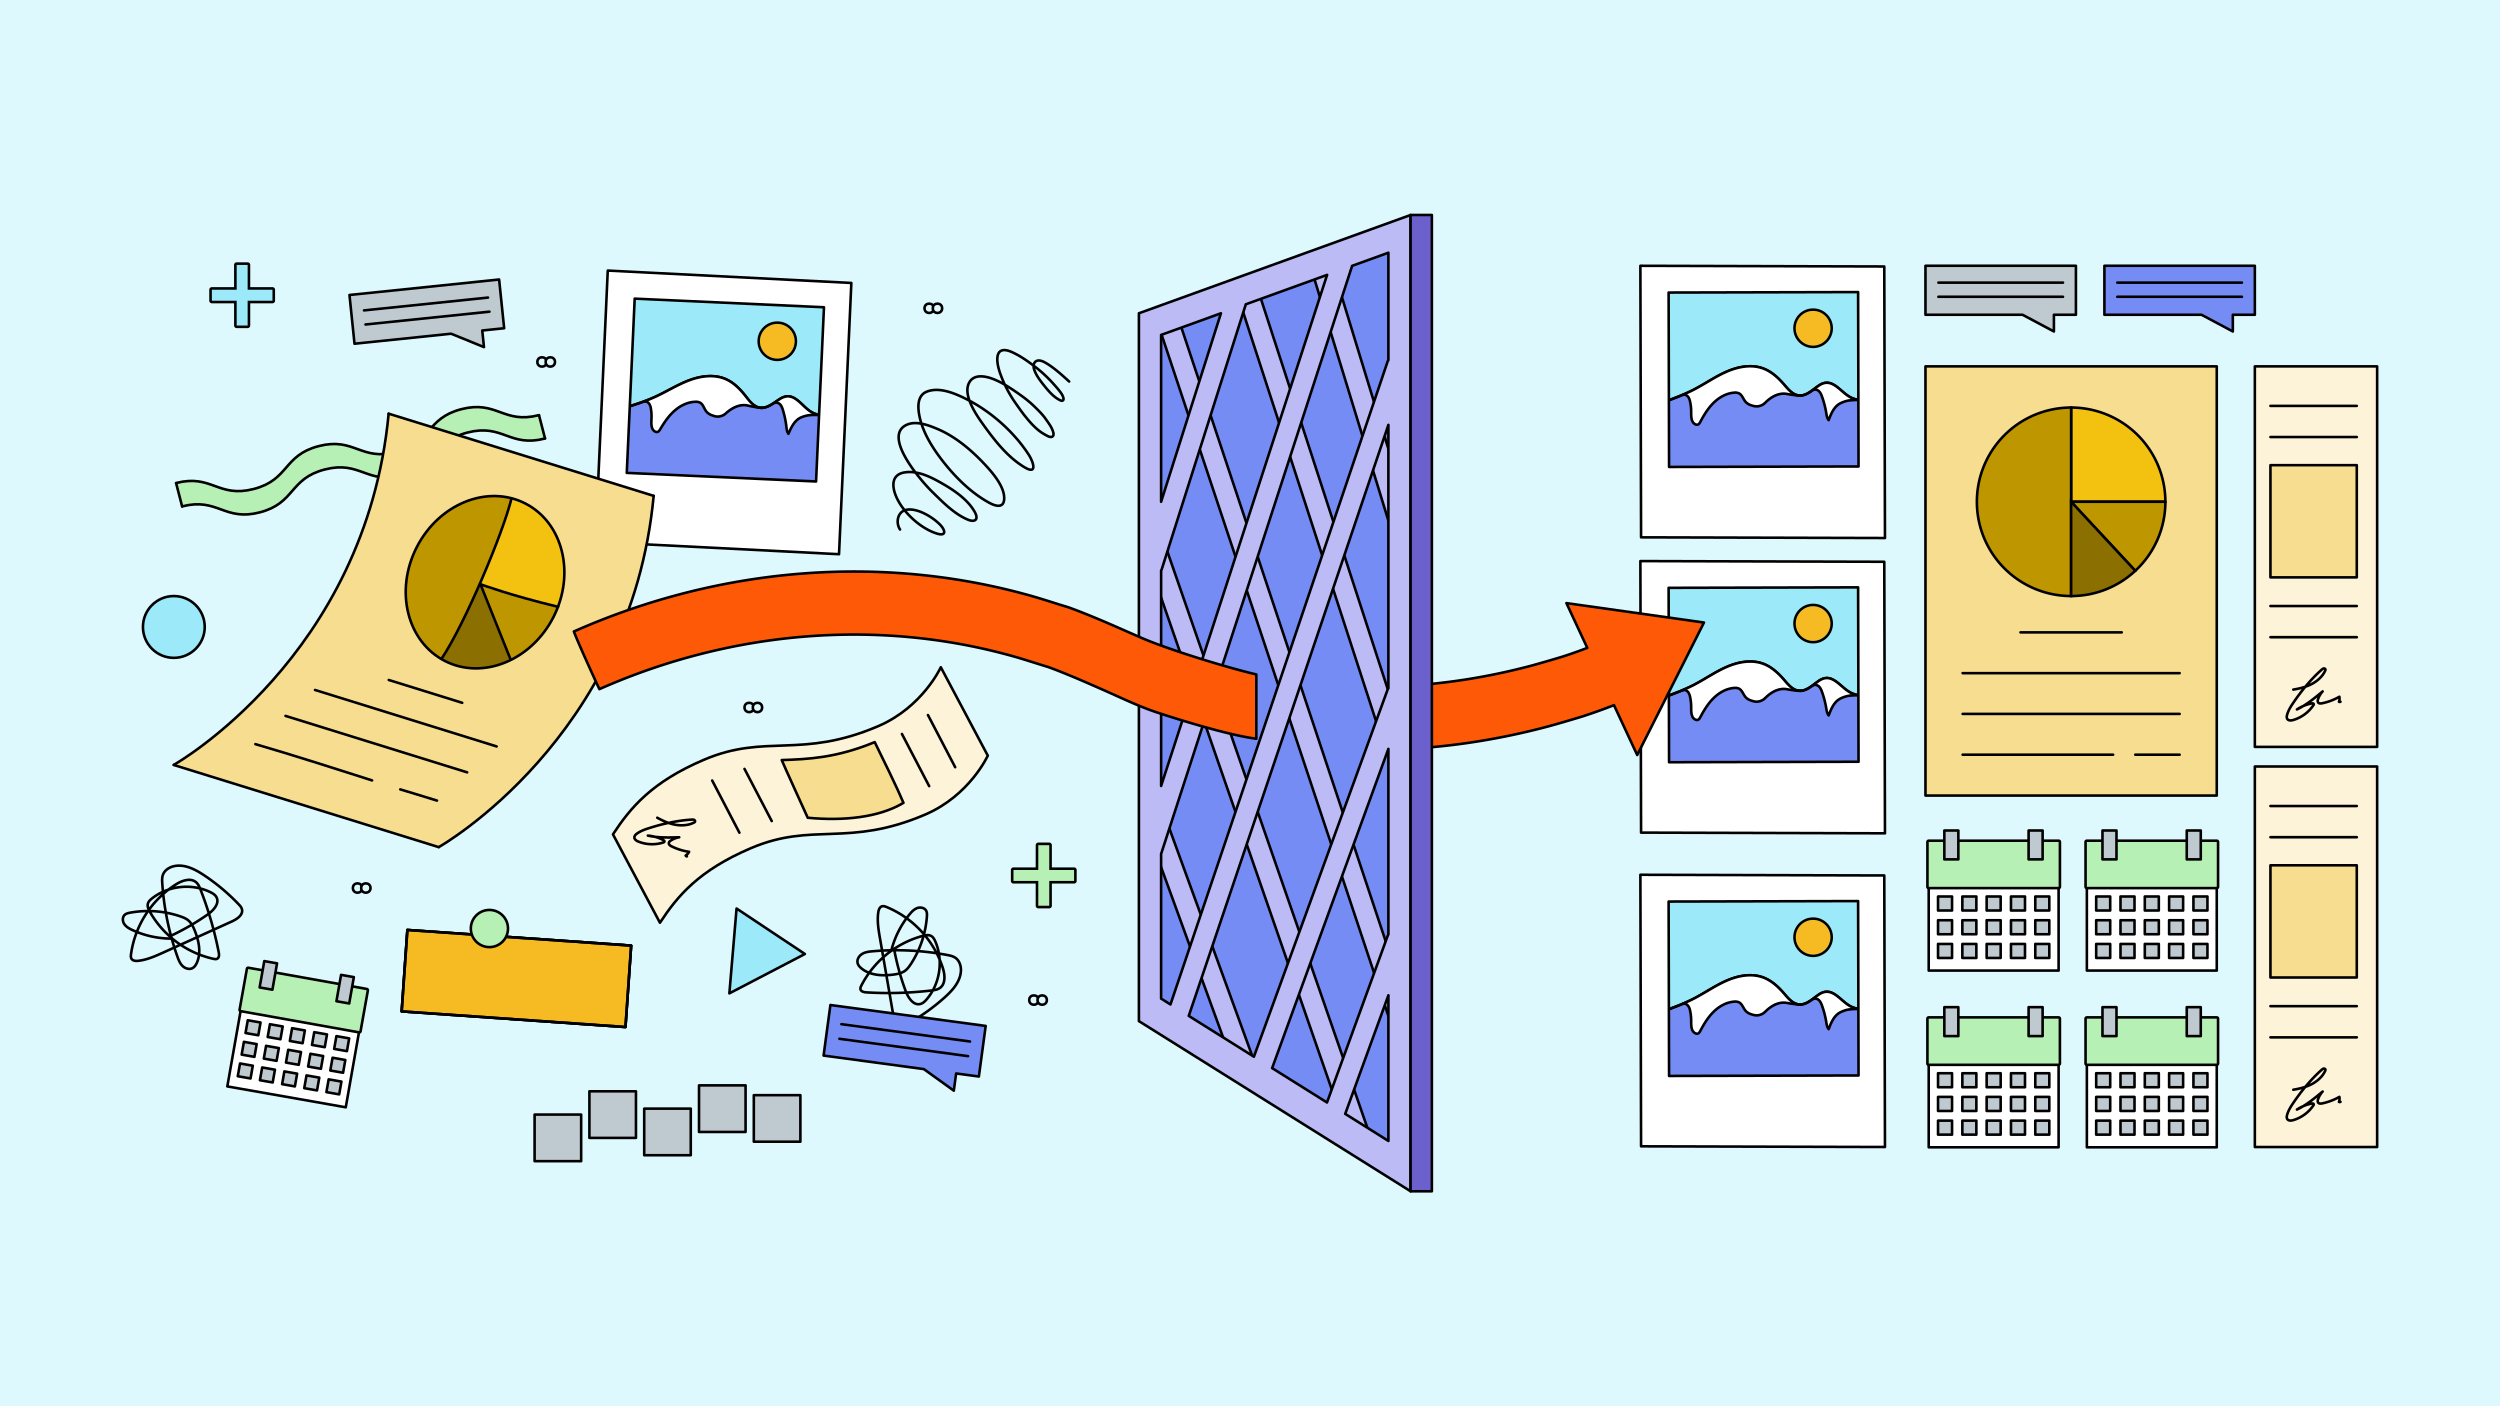 <svg xmlns="http://www.w3.org/2000/svg" id="Layer_1" data-name="Layer 1" version="1.1" viewBox="0 0 1920 1080"><defs><clipPath id="clippath"><rect width="147.82" height="160.6" x="483.17" y="219.26" class="cls-27" transform="rotate(-87 557.08 299.56)"/></clipPath><clipPath id="clippath-1"><rect width="160.6" height="147.82" x="1274.16" y="217.46" class="cls-27"/></clipPath><clipPath id="clippath-2"><rect width="160.6" height="147.82" x="1274.19" y="444.24" class="cls-27"/></clipPath><clipPath id="clippath-3"><rect width="160.6" height="147.82" x="1274.2" y="685.16" class="cls-27"/></clipPath><style>.cls-1,.cls-11,.cls-12,.cls-13,.cls-16,.cls-17,.cls-18,.cls-2,.cls-20,.cls-22,.cls-7,.cls-8,.cls-9{stroke:#000}.cls-1,.cls-11,.cls-12,.cls-13,.cls-16,.cls-17,.cls-18,.cls-2,.cls-20,.cls-22,.cls-24,.cls-7,.cls-8,.cls-9{stroke-linecap:round;stroke-linejoin:round}.cls-1,.cls-11,.cls-12,.cls-13,.cls-17,.cls-18,.cls-2,.cls-22,.cls-24,.cls-7,.cls-9{stroke-width:2px}.cls-1,.cls-25{fill:#9be9f9}.cls-25,.cls-27,.cls-28,.cls-31,.cls-33,.cls-36{stroke-width:0}.cls-27,.cls-7,.cls-8{fill:none}.cls-28{fill:#be9600}.cls-2{fill:#fdf3d8}.cls-18{fill:#768cf5}.cls-33{fill:#b6f0b5}.cls-20,.cls-8{stroke-width:2px}.cls-9{fill:#bcbbf5}.cls-11{fill:#f7dd90}.cls-12{fill:#ddf9fd}.cls-13{fill:#fd5907}.cls-31{fill:#000}.cls-24{stroke:#d2facf}.cls-20,.cls-24{fill:#f6ba22}.cls-16,.cls-17{fill:#bfcad0}.cls-16{stroke-width:2px}.cls-22,.cls-36{fill:#fff}</style></defs><g id="Art"><rect width="1920" height="1080" fill="#ddf9fd" stroke-width="0"/><path d="M821.11 293.01c-9.78-9.02-14.83-12.6-18.56-14.62a11.76 11.76 0 0 0-3.82-1.46c-4.2-.61-5.65 3.04-4.58 6.53 1.49 4.87 5.14 9.4 8.29 13.33 3.19 3.98 7.33 8.69 12.12 10.75.34.15.72.28 1.09.23 2.32-.27.48-3.96-.17-5-1.78-2.83-4.18-5.44-6.4-7.93a104.6 104.6 0 0 0-14.96-13.8c-4.45-3.36-9.08-6.65-14.05-9.21-3.1-1.6-8.85-4.57-12.12-1.84a4.1 4.1 0 0 0-.69.75c-2.88 4.03-.41 12.54 1.06 16.55a93.64 93.64 0 0 0 11.15 21.62c2.62 3.75 5.22 7.51 8.09 11.08 2.86 3.54 5.86 7.01 9.36 9.93a33.85 33.85 0 0 0 5.65 3.87c1.49.81 4.46 2.8 6 1.23 1.18-1.2.13-3.8-.4-5.09-1.14-2.79-3.19-5.44-4.89-7.91-2.7-3.9-6.22-7.28-9.64-10.56-4.37-4.19-9.35-7.75-14.34-11.15-4.52-3.08-9.35-6.11-14.37-8.33-5.81-2.57-15.71-5.49-20.09 1.05-6.38 9.52 5.11 25.85 10.33 33.12 8.71 12.12 18.99 25.37 32.13 32.98 9.74 5.64 6.11-4.7 2.88-9.73-11.4-17.72-29.41-33.6-48.24-43-8.55-4.27-20.62-9.47-30.26-5.56-7.5 3.05-6.84 12.37-5.5 18.93 2.69 13.16 10.99 25.79 19.25 36.11 9.38 11.71 20.85 22.85 34.09 30.14 4.21 2.32 10.96 4.87 11.65-2.23.98-10.06-10.03-22.07-16.23-28.58-9.77-10.26-21.74-20.18-34.91-25.74-6.94-2.93-16.72-6.68-24.06-3.04-18.45 9.14 12.37 43.85 19.79 51.1 8.01 7.82 16.96 17.14 27.49 21.54 5.55 2.32 8.56-.02 5.42-5.75-5.14-9.36-15.42-16.44-24.41-21.62-8.53-4.92-18.66-10.28-28.84-8.98-12.5 1.6-10.23 13.34-5.61 21.83 5.81 10.68 17.69 21.32 29.38 25.13 7.95 2.59 7.03-2.48 2.53-6.99-5.61-5.63-16.85-12.5-25.19-11.25-7.07 1.06-8.91 9.8-5.31 15.21" class="cls-7"/><g clip-path="url(#clippath)"><path d="M391.22 310.87a8.99 8.99 0 0 0 8.57 9.39l231.82 10.53a8.99 8.99 0 0 0 9.39-8.57l4.86-106.89-249.77-11.35-4.86 106.89h0Z" class="cls-22"/><rect width="177.74" height="249.43" x="427.92" y="176.33" class="cls-25" rx="7.23" ry="7.23" transform="rotate(-87 516.8 301.05)"/><rect width="177.74" height="249.43" x="427.95" y="176.33" fill="none" stroke="#000" stroke-linecap="round" stroke-linejoin="round" stroke-width="2" rx="7.23" ry="7.23" transform="rotate(-87 516.82 301.04)"/><path d="M391.27 317.12c14.4-9.8 29.51-19.01 45.65-25.54 2.02-.82 4.22-1.62 6.33-1.07 2 .52 3.49 2.13 4.86 3.67l12.37 13.9c2.04 2.29 4.19 4.66 7.04 5.81 4.28 1.72 9.11.34 13.5-1.06 7.42-2.36 14.86-4.72 21.95-7.94 8.83-4 17.06-9.28 26.12-12.72s19.45-4.86 28.32-.97c6.23 2.73 11.12 7.82 15.31 13.17 2.9 3.7 6.02 7.9 10.65 8.7 5.64.97 10.55-3.49 15.41-6.52a13.44 13.44 0 0 1 4.89-2.06c7.36-1.16 12.23 7.14 18.4 11.31a17.14 17.14 0 0 0 18.64.53l-2.97 71.8a7.42 7.42 0 0 1-7.75 7.01l-234.45-10.65a7.43 7.43 0 0 1-7.08-7.71l2.79-59.68.02.02Z" class="cls-18"/><path d="M602.86 320.03c.63 4.44.52 9.06 2.18 13.23 1.99-2.18 2.34-5.4 3.98-7.86 1.7-2.55 4.59-4 7.38-5.26 2.51-1.13 5.08-2.21 7.8-2.68a37.58 37.58 0 0 0-5.67-5.16l-6-4.77a16.97 16.97 0 0 0-3.73-2.46 9.82 9.82 0 0 0-6.78-.15c-1.34.42-5.56 2-5.02 3.75.23.76 1.76 1.61 2.31 2.24.72.85 1.3 1.8 1.78 2.8a21.54 21.54 0 0 1 1.79 6.3l-.02.02ZM575.56 307.12a123.28 123.28 0 0 0-8.6-8.81c-1.43-1.37-2.86-2.74-4.45-3.91-6.86-5.07-16.09-6.01-24.48-4.44-8.39 1.57-16.16 5.38-23.81 9.16l-17.98 8.87c2.87 2.73 3.46 7.04 3.64 11 .18 3.96.21 8.17 2.37 11.5.28.43.6.85 1.05 1.1.87.49 2.01.21 2.8-.4s1.31-1.5 1.82-2.36c.56-.94 1.15-1.88 1.75-2.8a33.83 33.83 0 0 1 5.56-7.6c2.34-2.45 5.07-4.79 8.13-6.3a32.59 32.59 0 0 1 4.16-1.68 18.42 18.42 0 0 1 5.19-1.44 8.4 8.4 0 0 1 4.38.56 4.78 4.78 0 0 1 3.25 3.65c1.93 2.34 3.45 5.2 6.2 6.37 3.59 1.52 7.67-.48 10.76-2.85 3.1-2.36 6.12-5.26 9.98-5.79 2.56-.35 5.12.4 7.65.9 1.05.21 3.58.42 3.55-1.24-.02-1.06-2.26-2.73-2.92-3.5Z" class="cls-36"/><circle cx="596.96" cy="262.08" r="14.3" class="cls-24"/><circle cx="596.96" cy="262.08" r="14.3" class="cls-7"/><path d="M403.13 309.62c1.96 2.38 5.72 2.41 8.51 1.1 2.79-1.32 4.93-3.65 7.3-5.61 2.38-1.96 5.32-3.65 8.37-3.23l1.04 6.27c.06.36.13.74.38 1 .42.44 1.14.34 1.72.17 1.4-.41 2.72-1.07 3.88-1.95 1.3-.98 2.52-2.27 4.14-2.47 3.27-.4 5.11 3.65 5.61 6.91.51 3.26 1.47 7.35 4.72 7.92 1.53.27 3.04-.41 4.48-1.01 4.83-2 12.3-3.68 17.52-3.98" class="cls-7"/><path d="M391.27 317.12c14.4-9.8 29.51-19.01 45.65-25.54 2.02-.82 4.22-1.62 6.33-1.07 2 .52 3.49 2.13 4.86 3.67l12.37 13.9c2.04 2.29 4.19 4.66 7.04 5.81 4.28 1.72 9.11.34 13.5-1.06 7.42-2.36 14.86-4.72 21.95-7.94 8.83-4 17.06-9.28 26.12-12.72s19.45-4.86 28.32-.97c6.23 2.73 11.12 7.82 15.31 13.17 2.9 3.7 6.02 7.9 10.65 8.7 5.64.97 10.55-3.49 15.41-6.52a13.44 13.44 0 0 1 4.89-2.06c7.36-1.16 12.23 7.14 18.4 11.31a17.14 17.14 0 0 0 18.64.53" class="cls-7"/><path d="M494.95 308.31c1.4-.22 2.81.63 3.62 1.79a9.52 9.52 0 0 1 1.36 4 36 36 0 0 1 .41 7.55c-.17 3.52-.46 7.89 2.57 9.69.66.39 1.47.6 2.19.35.87-.29 1.41-1.15 1.88-1.95 3.05-5.14 6.43-10.17 10.89-14.14s10.12-6.85 16.09-7.02a7.2 7.2 0 0 1 3.65.65c2.5 1.35 3.09 4.63 4.88 6.83 1.62 2 4.07 2.96 6.61 3.62 1.46.38 3.01.34 4.46-.09l.42-.12a8.78 8.78 0 0 0 3.43-1.96c4.68-4.29 10.86-7.43 16.96-6.02 2.14.5 8.39 1.86 11.18 1.72M594.88 309.41c1.48-.61 3.25.09 4.33 1.27s1.63 2.75 2.09 4.28a73.29 73.29 0 0 1 2.65 12.8c.22 1.88.4 3.88 1.57 5.37 2.13-4.91 4.65-10.24 9.52-12.45a21.59 21.59 0 0 1 6.91-1.85c3.01-.22 5.52-.13 8.53.02" class="cls-7"/></g><path d="m466.76 207.8-9.47 208.32 187.07 9.51 9.47-208.32-187.07-9.51h0Zm159.97 161.98-145.37-6.61 6.08-133.81 145.37 6.61-6.08 133.81h0Z" class="cls-22"/><rect width="62.69" height="172.28" x="365.28" y="665.34" class="cls-20" transform="rotate(-86 396.62 751.49)"/><rect width="62.69" height="172.28" x="365.28" y="665.34" class="cls-20" transform="rotate(-86 396.62 751.49)"/><rect width="62.69" height="172.28" x="365.28" y="665.34" fill="none" stroke="#000" stroke-linecap="round" stroke-linejoin="round" stroke-width="2" transform="rotate(-86 396.62 751.49)"/><circle cx="375.87" cy="713.11" r="14.28" fill="#b6f0b5" stroke="#000" stroke-linecap="round" stroke-linejoin="round" stroke-width="2"/><polygon points="560.15 762.91 565.68 697.75 618.14 732.67 560.15 762.91" class="cls-1"/><path d="M686.7 729.06a194.5 194.5 0 0 0 8.88 32.12c1.92 5.16 5.97 11.28 11.3 9.86 1.97-.52 3.51-2.04 4.84-3.59 10.29-12.02 12.94-30.07 6.54-44.55-.69-1.56-1.55-3.16-3.02-4.02-1.94-1.14-4.39-.69-6.56-.12a75.08 75.08 0 0 0-47.14 38.12c-.47.92-.93 1.95-.66 2.95.46 1.75 2.7 2.21 4.51 2.32a283 283 0 0 0 49.9-1.44c2.25-.27 4.6-.6 6.47-1.88 4.58-3.16 4.01-10.06 2.34-15.37a76.1 76.1 0 0 0-43.23-46.87c-1.11-.45-2.34-.88-3.49-.54-1.87.55-2.6 2.78-2.88 4.7-.95 6.71.21 13.51 1.37 20.18l9.88 56.95c.76 4.37 2.77 9.86 7.21 9.81 1.51-.02 2.92-.75 4.24-1.49a155.7 155.7 0 0 0 28.23-20.12c6.05-5.42 12.01-12.05 12.54-20.16.25-3.87-1.02-8.08-4.2-10.3-1.87-1.31-4.18-1.79-6.42-2.21a211.94 211.94 0 0 0-57-2.85c-2.8.24-5.7.57-8.12 2s-4.24 4.28-3.6 7.02c.4 1.72 1.67 3.1 3.04 4.21 6.68 5.41 16.11 5.81 24.63 4.67 2.94-.39 5.96-.98 8.41-2.65 2.04-1.39 3.53-3.44 4.88-5.5a76.87 76.87 0 0 0 12.27-36.43c.11-1.52.15-3.13-.58-4.47-1.25-2.27-4.4-2.89-6.84-2.02s-4.29 2.86-5.93 4.86a72.05 72.05 0 0 0-13.87 27.33" class="cls-7"/><path d="M470.75 640.78c13.48-20.58 29.84-40.19 69.82-57.26 47.75-20.39 74.3-.39 133.76-25.77 34.26-14.63 48.21-45.31 48.21-45.31l36.09 67.89s-13.94 30.68-48.21 45.31c-59.46 25.38-86.01 5.39-133.76 25.77-39.99 17.07-56.35 36.68-69.82 57.26l-36.09-67.89h0Z" class="cls-2"/><line x1="712.67" x2="733.58" y1="549.16" y2="589.22" class="cls-7"/><line x1="692.69" x2="713.6" y1="563.68" y2="603.74" class="cls-7"/><line x1="571.78" x2="592.69" y1="590.52" y2="630.58" class="cls-7"/><line x1="546.96" x2="567.86" y1="599.44" y2="639.5" class="cls-7"/><path d="M504.78 628.02c4.6 2.52 9.47 4.73 14.66 5.52 4.42.67 9.63.3 13.63-1.86.24-.13.49-.28.63-.51.31-.51-.04-1.22-.57-1.5s-1.16-.26-1.76-.22c-11.17.7-22.04 3.12-32.7 6.49-3.3 1.04-6.61 2.23-9.43 4.23-1 .71-2.02 1.69-2.03 2.92-.02 1.63 1.67 2.7 3.18 3.3a28.5 28.5 0 0 0 19 .65c.34-.11.71-.26.84-.58.23-.56-.39-1.07-.92-1.35a30.93 30.93 0 0 0-11.74-3.37c7.86 1.75 16.01 1.52 24.06 1.28a17.3 17.3 0 0 0-6.27 2.4c-.83.52-1.71 1.27-1.69 2.26.02 1.1 1.12 1.83 2.1 2.31a45.08 45.08 0 0 0 13.45 4.2 6.94 6.94 0 0 1-2.62 2.83c.12.39.51.68.92.69" class="cls-7"/><path d="M671.78 569.95c-29.73 12.24-51.17 13.09-71.41 13.79 1.55 3.93 19.72 43.66 19.97 44.29 26.77 2.56 54.53 0 73.52-11.45-3.83-9.39-16.88-36.21-22.08-46.63h0Z" class="cls-11"/><path d="M414.72 318.62a.8.8 0 0 0-.98-.58c-13.45 3.48-21.17.69-29.34-2.26-8.04-2.91-16.36-5.91-30.29-2.31-13.94 3.61-19.75 10.27-25.37 16.72-5.71 6.55-11.1 12.73-24.55 16.22-13.45 3.48-21.17.69-29.34-2.26-8.04-2.91-16.35-5.91-30.29-2.31-13.93 3.61-19.74 10.27-25.36 16.72-5.71 6.55-11.1 12.73-24.55 16.21-13.45 3.48-21.17.69-29.33-2.26-8.04-2.91-16.35-5.91-30.29-2.31a.8.8 0 0 0-.58.98v.06l4.63 17.89a.8.8 0 0 0 .98.58c13.45-3.48 21.16-.69 29.33 2.26 8.04 2.91 16.35 5.91 30.29 2.31 13.93-3.61 19.74-10.27 25.36-16.72 5.71-6.55 11.1-12.73 24.55-16.22 13.45-3.48 21.17-.69 29.34 2.26 8.04 2.91 16.35 5.91 30.29 2.31 13.94-3.61 19.75-10.27 25.37-16.72 5.71-6.55 11.1-12.73 24.55-16.22 13.45-3.48 21.17-.69 29.34 2.26 8.04 2.91 16.36 5.91 30.29 2.31a.8.8 0 0 0 .58-.98l-.02-.05v-.06l-4.59-17.74-.02-.05v-.05h-.01Z" class="cls-33"/><path d="M135.23 370.98c27.38-7.09 32.24 11.66 59.62 4.57s22.53-25.84 49.91-32.93c27.38-7.09 32.24 11.66 59.62 4.57s22.53-25.84 49.92-32.93 32.24 11.66 59.63 4.57" class="cls-7"/><path d="M139.88 388.93c27.38-7.09 32.24 11.66 59.62 4.57 27.38-7.09 22.53-25.84 49.91-32.93s32.24 11.66 59.62 4.57c27.39-7.09 22.53-25.84 49.92-32.93s32.24 11.66 59.63 4.57" class="cls-7"/><line x1="135.25" x2="139.88" y1="371.04" y2="388.93" class="cls-7"/><line x1="413.97" x2="418.56" y1="318.92" y2="336.66" class="cls-7"/><path fill="#f7dd90" stroke-width="0" d="M502.36 380.83v-.07l-.02-.06-.03-.06-.04-.05-.05-.04-.06-.03-.03-.02-203.54-63.13h-.04l-.04-.01h-.1s-.04 0-.06.02c-.02 0-.04.02-.06.04a.08.08 0 0 0-.04.04l-.05.06-.03.06-.02.03v.04l-.01.03c-4 42.51-15.15 83.13-33.15 120.72a363.54 363.54 0 0 1-55.82 83.88 371.34 371.34 0 0 1-52.54 48.94c-13.92 10.58-23.2 15.84-23.29 15.89a.33.33 0 0 0-.13.13.4.4 0 0 0-.12.16c-.06.18.05.38.23.43l203.54 63.13.1.02c.11 0 .19-.06.26-.14.22-.13 9.49-5.4 23.34-15.92a372 372 0 0 0 52.64-49.03 364.34 364.34 0 0 0 55.94-84.04c18.03-37.67 29.21-78.37 33.22-120.97v-.05Z"/><line x1="502.02" x2="298.48" y1="380.83" y2="317.71" class="cls-7"/><line x1="336.97" x2="133.43" y1="650.62" y2="587.5" class="cls-7"/><path d="M133.51 587.41s147.41-83.12 164.97-269.7M337.05 650.53s147.41-83.12 164.97-269.7" class="cls-7"/><ellipse cx="372.52" cy="447.14" class="cls-28" rx="67.91" ry="58.96" transform="rotate(-63 372.52 447.14)"/><path fill="#8c6f01" stroke-width="0" d="M339.78 505.85s18.65 16.74 52.25 1.01c-9.75-22.4-23.38-57.46-23.38-57.46l-28.88 56.45h.01Z"/><path d="M428.62 466.03s-10.66 29.3-36.64 40.06c-4.23-10.76-22.97-57.41-22.97-57.41l59.62 17.34Z" class="cls-28"/><path fill="#f3c211" stroke-width="0" d="M428.62 466.03s23.67-61.2-35.76-83.34C387.6 403.4 369 448.68 369 448.68s34.59 12.11 59.62 17.34Z"/><path d="M392.86 382.7c-6.58 26.84-35.57 95.9-53.68 123.15" class="cls-7"/><path d="M428.62 466.03c-36.24-8.67-59.62-17.34-59.62-17.34l22.97 57.41" class="cls-7"/><ellipse cx="372.52" cy="447.14" fill="none" stroke="#000" stroke-linecap="round" stroke-linejoin="round" stroke-width="2" rx="67.91" ry="58.96" transform="rotate(-63 372.52 447.14)"/><line x1="298.57" x2="354.98" y1="522.22" y2="539.76" class="cls-7"/><line x1="241.93" x2="381.41" y1="529.9" y2="573.27" class="cls-7"/><line x1="219.28" x2="358.76" y1="549.81" y2="593.17" class="cls-7"/><path d="M307.4 606.25c.5.15 20.69 6.23 28.2 8.61M196.13 571.49c26.43 7.66 68.99 21.22 89.61 27.86" class="cls-7"/><g clip-path="url(#clippath-1)"><path d="M1189.3 310.69a8.98 8.98 0 0 0 9.01 8.96l232.06-.59a8.98 8.98 0 0 0 8.96-9.01l-.27-107-250.03.64.27 107Z" class="cls-22"/><rect width="249.43" height="177.74" x="1189.57" y="205.92" class="cls-25" rx="7.23" ry="7.23"/><rect width="249.43" height="177.74" x="1189.57" y="205.92" class="cls-8" rx="7.23" ry="7.23"/><path d="M1189.65 316.94c13.91-10.48 28.56-20.4 44.38-27.7 1.98-.91 4.14-1.82 6.27-1.38 2.02.42 3.59 1.96 5.03 3.44l13.03 13.29c2.15 2.19 4.41 4.46 7.31 5.47 4.35 1.52 9.11-.1 13.43-1.71 7.3-2.71 14.62-5.43 21.55-8.98 8.62-4.42 16.6-10.09 25.48-13.95s19.19-5.79 28.24-2.33c6.35 2.43 11.48 7.27 15.92 12.42 3.07 3.56 6.39 7.61 11.06 8.18 5.68.7 10.38-3.99 15.08-7.25a13.37 13.37 0 0 1 4.78-2.29c7.3-1.51 12.55 6.55 18.92 10.42a17.12 17.12 0 0 0 18.64-.37l.48 71.86a7.42 7.42 0 0 1-7.4 7.38l-234.69.6a7.42 7.42 0 0 1-7.44-7.36l-.08-59.74h0Z" class="cls-18"/><path d="M1401.14 309.71c.84 4.4.95 9.03 2.81 13.11 1.89-2.27 2.08-5.51 3.6-8.04 1.58-2.62 4.39-4.21 7.12-5.6 2.45-1.25 4.97-2.46 7.66-3.05a38.59 38.59 0 0 0-5.91-4.89l-6.22-4.47a16.84 16.84 0 0 0-3.85-2.28 9.77 9.77 0 0 0-6.78.18c-1.32.49-5.46 2.26-4.84 3.99.27.75 1.84 1.52 2.41 2.13.76.81 1.38 1.74 1.91 2.72a21.57 21.57 0 0 1 2.09 6.21ZM1373.24 298.12a123.2 123.2 0 0 0-9.01-8.39 44.43 44.43 0 0 0-4.64-3.69c-7.1-4.73-16.36-5.23-24.67-3.26-8.3 1.97-15.88 6.15-23.35 10.29l-17.53 9.72c3 2.59 3.79 6.87 4.17 10.81.37 3.95.6 8.15 2.91 11.37.3.42.64.82 1.1 1.05.89.45 2.02.12 2.78-.53s1.23-1.56 1.7-2.45c.52-.97 1.06-1.93 1.62-2.88a33.87 33.87 0 0 1 5.18-7.86c2.22-2.56 4.83-5.03 7.81-6.68 1.3-.72 2.68-1.34 4.08-1.87 1.64-.8 3.36-1.4 5.12-1.69a8.33 8.33 0 0 1 4.4.35 4.8 4.8 0 0 1 3.42 3.49c2.04 2.25 3.69 5.03 6.5 6.07 3.65 1.35 7.64-.85 10.62-3.36s5.86-5.55 9.69-6.26c2.54-.47 5.13.16 7.69.54 1.06.16 3.6.25 3.49-1.41-.07-1.06-2.39-2.62-3.08-3.35Z" class="cls-36"/><circle cx="1392.46" cy="252.1" r="14.3" class="cls-24"/><circle cx="1392.46" cy="252.1" r="14.3" class="cls-7"/><path d="M1201.13 308.88c2.07 2.28 5.83 2.14 8.55.69 2.72-1.45 4.75-3.88 7.03-5.96 2.28-2.07 5.14-3.9 8.21-3.63l1.34 6.21c.08.35.16.73.43.98.44.42 1.15.29 1.73.09 1.38-.48 2.66-1.2 3.79-2.13 1.25-1.04 2.41-2.39 4.01-2.66 3.25-.56 5.27 3.4 5.94 6.63s1.82 7.27 5.09 7.69c1.54.2 3.02-.56 4.43-1.22a61.66 61.66 0 0 1 17.31-4.81" class="cls-7"/><path d="M1189.65 316.94c13.91-10.48 28.56-20.4 44.38-27.7 1.98-.91 4.14-1.82 6.27-1.38 2.02.42 3.59 1.96 5.03 3.44l13.03 13.29c2.15 2.19 4.41 4.46 7.31 5.47 4.35 1.52 9.11-.1 13.43-1.71 7.3-2.71 14.62-5.43 21.55-8.98 8.62-4.42 16.6-10.09 25.48-13.95s19.19-5.79 28.24-2.33c6.35 2.43 11.48 7.27 15.92 12.42 3.07 3.56 6.39 7.61 11.06 8.18 5.68.7 10.38-3.99 15.08-7.25a13.37 13.37 0 0 1 4.78-2.29c7.3-1.51 12.55 6.55 18.92 10.42a17.12 17.12 0 0 0 18.64-.37" class="cls-7"/><path d="M1292.79 303.17c1.39-.29 2.84.49 3.7 1.62s1.26 2.54 1.55 3.93c.52 2.47.78 4.99.78 7.52 0 3.53-.08 7.9 3.03 9.55.67.36 1.49.53 2.2.25.86-.34 1.35-1.22 1.79-2.03 2.8-5.28 5.94-10.46 10.2-14.65s9.78-7.33 15.73-7.79a7.18 7.18 0 0 1 3.68.48c2.56 1.22 3.31 4.48 5.2 6.59 1.71 1.92 4.21 2.76 6.78 3.3 1.48.31 3.02.19 4.45-.3l.41-.14a8.88 8.88 0 0 0 3.34-2.13c4.47-4.51 10.49-7.95 16.65-6.83 2.16.39 8.47 1.46 11.25 1.18M1392.65 299.47c1.45-.68 3.25-.07 4.39 1.06s1.76 2.67 2.3 4.18a72.76 72.76 0 0 1 3.26 12.65c.31 1.87.59 3.86 1.82 5.29 1.89-5.01 4.15-10.45 8.92-12.89 2-1.02 4.59-1.92 6.82-2.18 3-.36 5.5-.4 8.53-.38" class="cls-7"/></g><path d="m1259.81 204.13.53 208.54 187.31.53-.53-208.54-187.31-.53h0Zm167.55 154.12-145.52.37-.34-133.94 145.52-.37.34 133.94Z" class="cls-22"/><g clip-path="url(#clippath-2)"><path d="M1189.3 537.48a8.98 8.98 0 0 0 9.01 8.96l232.06-.59a8.98 8.98 0 0 0 8.96-9.01l-.27-107-250.03.64.27 107Z" class="cls-22"/><rect width="249.43" height="177.74" x="1189.6" y="432.7" class="cls-25" rx="7.23" ry="7.23"/><rect width="249.43" height="177.74" x="1189.6" y="432.7" class="cls-8" rx="7.23" ry="7.23"/><path d="M1189.65 543.72c13.91-10.48 28.56-20.4 44.38-27.7 1.98-.91 4.14-1.82 6.27-1.38 2.02.42 3.59 1.96 5.03 3.44l13.03 13.29c2.15 2.19 4.41 4.46 7.31 5.47 4.35 1.52 9.11-.1 13.43-1.71 7.3-2.71 14.62-5.43 21.55-8.98 8.62-4.42 16.6-10.09 25.48-13.95 8.89-3.86 19.19-5.79 28.24-2.33 6.35 2.43 11.48 7.27 15.92 12.42 3.07 3.56 6.39 7.61 11.06 8.18 5.68.7 10.38-3.99 15.08-7.25a13.37 13.37 0 0 1 4.78-2.29c7.3-1.51 12.55 6.55 18.92 10.42a17.12 17.12 0 0 0 18.64-.37l.48 71.86a7.42 7.42 0 0 1-7.4 7.38l-234.69.6a7.42 7.42 0 0 1-7.44-7.36l-.08-59.74h0Z" class="cls-18"/><path d="M1401.14 536.49c.84 4.4.95 9.03 2.81 13.11 1.89-2.27 2.08-5.51 3.6-8.04 1.58-2.62 4.39-4.21 7.12-5.6 2.45-1.25 4.97-2.46 7.66-3.05a38.59 38.59 0 0 0-5.91-4.89l-6.22-4.47a16.84 16.84 0 0 0-3.85-2.28 9.77 9.77 0 0 0-6.78.18c-1.32.49-5.46 2.26-4.84 3.99.27.75 1.84 1.52 2.41 2.13.76.81 1.38 1.74 1.91 2.72a21.57 21.57 0 0 1 2.09 6.21ZM1373.24 524.9a123.2 123.2 0 0 0-9.01-8.39 44.43 44.43 0 0 0-4.64-3.69c-7.1-4.73-16.36-5.23-24.67-3.26-8.3 1.97-15.88 6.15-23.35 10.29l-17.53 9.72c3 2.59 3.79 6.87 4.17 10.81.37 3.95.6 8.15 2.91 11.37.3.42.64.82 1.1 1.05.89.45 2.02.12 2.78-.53s1.23-1.56 1.7-2.45c.52-.97 1.06-1.93 1.62-2.88a33.87 33.87 0 0 1 5.18-7.86c2.22-2.56 4.83-5.03 7.81-6.68 1.3-.72 2.68-1.34 4.08-1.87 1.64-.8 3.36-1.4 5.12-1.69a8.33 8.33 0 0 1 4.4.35 4.8 4.8 0 0 1 3.42 3.49c2.04 2.25 3.69 5.03 6.5 6.07 3.65 1.35 7.64-.85 10.62-3.36s5.86-5.55 9.69-6.26c2.54-.47 5.13.16 7.69.54 1.06.16 3.6.25 3.49-1.41-.07-1.06-2.39-2.62-3.08-3.35Z" class="cls-36"/><circle cx="1392.46" cy="478.89" r="14.3" class="cls-24"/><circle cx="1392.46" cy="478.89" r="14.3" class="cls-7"/><path d="M1201.13 535.66c2.07 2.28 5.83 2.14 8.55.69 2.72-1.45 4.75-3.88 7.03-5.96 2.28-2.07 5.14-3.9 8.21-3.63l1.34 6.21c.08.35.16.73.43.98.44.42 1.15.29 1.73.09 1.38-.48 2.66-1.2 3.79-2.13 1.25-1.04 2.41-2.39 4.01-2.66 3.25-.56 5.27 3.4 5.94 6.63s1.82 7.27 5.09 7.69c1.54.2 3.02-.56 4.43-1.22a61.66 61.66 0 0 1 17.31-4.81" class="cls-7"/><path d="M1189.65 543.72c13.91-10.48 28.56-20.4 44.38-27.7 1.98-.91 4.14-1.82 6.27-1.38 2.02.42 3.59 1.96 5.03 3.44l13.03 13.29c2.15 2.19 4.41 4.46 7.31 5.47 4.35 1.52 9.11-.1 13.43-1.71 7.3-2.71 14.62-5.43 21.55-8.98 8.62-4.42 16.6-10.09 25.48-13.95 8.89-3.86 19.19-5.79 28.24-2.33 6.35 2.43 11.48 7.27 15.92 12.42 3.07 3.56 6.39 7.61 11.06 8.18 5.68.7 10.38-3.99 15.08-7.25a13.37 13.37 0 0 1 4.78-2.29c7.3-1.51 12.55 6.55 18.92 10.42a17.12 17.12 0 0 0 18.64-.37" class="cls-7"/><path d="M1292.79 529.95c1.39-.29 2.84.49 3.7 1.62s1.26 2.54 1.55 3.93c.52 2.47.78 4.99.78 7.52 0 3.53-.08 7.9 3.03 9.55.67.36 1.49.53 2.2.25.86-.34 1.35-1.22 1.79-2.03 2.8-5.28 5.94-10.46 10.2-14.65s9.78-7.33 15.73-7.79a7.18 7.18 0 0 1 3.68.48c2.56 1.22 3.31 4.48 5.2 6.59 1.71 1.92 4.21 2.76 6.78 3.3 1.48.31 3.02.19 4.45-.3l.41-.14a8.88 8.88 0 0 0 3.34-2.13c4.47-4.51 10.49-7.95 16.65-6.83 2.16.39 8.47 1.46 11.25 1.18M1392.65 526.25c1.45-.68 3.25-.07 4.39 1.06s1.76 2.67 2.3 4.18a72.76 72.76 0 0 1 3.26 12.65c.31 1.87.59 3.86 1.82 5.29 1.89-5.01 4.15-10.45 8.92-12.89 2-1.02 4.59-1.92 6.82-2.18 3-.36 5.5-.4 8.53-.38" class="cls-7"/></g><path d="m1259.81 430.91.53 208.54 187.31.53-.53-208.54-187.31-.53h0Zm167.55 154.12-145.52.37-.34-133.94 145.52-.37.34 133.94Z" class="cls-22"/><g clip-path="url(#clippath-3)"><path d="M1189.3 778.4a8.98 8.98 0 0 0 9.01 8.96l232.06-.59a8.98 8.98 0 0 0 8.96-9.01l-.27-107-250.03.64.27 107Z" class="cls-22"/><rect width="249.43" height="177.74" x="1189.61" y="673.62" class="cls-25" rx="7.23" ry="7.23"/><rect width="249.43" height="177.74" x="1189.61" y="673.62" class="cls-8" rx="7.23" ry="7.23"/><path d="M1189.65 784.64c13.91-10.48 28.56-20.4 44.38-27.7 1.98-.91 4.14-1.82 6.27-1.38 2.02.42 3.59 1.96 5.03 3.44l13.03 13.29c2.15 2.19 4.41 4.46 7.31 5.47 4.35 1.52 9.11-.1 13.43-1.71 7.3-2.71 14.62-5.43 21.55-8.98 8.62-4.42 16.6-10.09 25.48-13.95 8.89-3.86 19.19-5.79 28.24-2.33 6.35 2.43 11.48 7.27 15.92 12.42 3.07 3.56 6.39 7.61 11.06 8.18 5.68.7 10.38-3.99 15.08-7.25a13.37 13.37 0 0 1 4.78-2.29c7.3-1.51 12.55 6.55 18.92 10.42a17.12 17.12 0 0 0 18.64-.37l.48 71.86a7.42 7.42 0 0 1-7.4 7.38l-234.69.6a7.42 7.42 0 0 1-7.44-7.36l-.08-59.74h0Z" class="cls-18"/><path d="M1401.14 777.41c.84 4.4.95 9.03 2.81 13.11 1.89-2.27 2.08-5.51 3.6-8.04 1.58-2.62 4.39-4.21 7.12-5.6 2.45-1.25 4.97-2.46 7.66-3.05a38.59 38.59 0 0 0-5.91-4.89l-6.22-4.47a16.84 16.84 0 0 0-3.85-2.28 9.77 9.77 0 0 0-6.78.18c-1.32.49-5.46 2.26-4.84 3.99.27.75 1.84 1.52 2.41 2.13.76.81 1.38 1.74 1.91 2.72a21.57 21.57 0 0 1 2.09 6.21ZM1373.24 765.82a123.2 123.2 0 0 0-9.01-8.39 44.43 44.43 0 0 0-4.64-3.69c-7.1-4.73-16.36-5.23-24.67-3.26-8.3 1.97-15.88 6.15-23.35 10.29l-17.53 9.72c3 2.59 3.79 6.87 4.17 10.81.37 3.95.6 8.15 2.91 11.37.3.42.64.82 1.1 1.05.89.45 2.02.12 2.78-.53s1.23-1.56 1.7-2.45c.52-.97 1.06-1.93 1.62-2.88a33.87 33.87 0 0 1 5.18-7.86c2.22-2.56 4.83-5.03 7.81-6.68 1.3-.72 2.68-1.34 4.08-1.87 1.64-.8 3.36-1.4 5.12-1.69a8.33 8.33 0 0 1 4.4.35 4.8 4.8 0 0 1 3.42 3.49c2.04 2.25 3.69 5.03 6.5 6.07 3.65 1.35 7.64-.85 10.62-3.36s5.86-5.55 9.69-6.26c2.54-.47 5.13.16 7.69.54 1.06.16 3.6.25 3.49-1.41-.07-1.06-2.39-2.62-3.08-3.35Z" class="cls-36"/><circle cx="1392.46" cy="719.81" r="14.3" class="cls-24"/><circle cx="1392.46" cy="719.81" r="14.3" class="cls-7"/><path d="M1201.13 776.58c2.07 2.28 5.83 2.14 8.55.69s4.75-3.88 7.03-5.96c2.28-2.07 5.14-3.9 8.21-3.63l1.34 6.21c.08.35.16.73.43.98.44.42 1.15.29 1.73.09 1.38-.48 2.66-1.2 3.79-2.13 1.25-1.04 2.41-2.39 4.01-2.66 3.25-.56 5.27 3.4 5.94 6.63s1.82 7.27 5.09 7.69c1.54.2 3.02-.56 4.43-1.22a61.66 61.66 0 0 1 17.31-4.81" class="cls-7"/><path d="M1189.65 784.64c13.91-10.48 28.56-20.4 44.38-27.7 1.98-.91 4.14-1.82 6.27-1.38 2.02.42 3.59 1.96 5.03 3.44l13.03 13.29c2.15 2.19 4.41 4.46 7.31 5.47 4.35 1.52 9.11-.1 13.43-1.71 7.3-2.71 14.62-5.43 21.55-8.98 8.62-4.42 16.6-10.09 25.48-13.95 8.89-3.86 19.19-5.79 28.24-2.33 6.35 2.43 11.48 7.27 15.92 12.42 3.07 3.56 6.39 7.61 11.06 8.18 5.68.7 10.38-3.99 15.08-7.25a13.37 13.37 0 0 1 4.78-2.29c7.3-1.51 12.55 6.55 18.92 10.42a17.12 17.12 0 0 0 18.64-.37" class="cls-7"/><path d="M1292.79 770.87c1.39-.29 2.84.49 3.7 1.62a9.49 9.49 0 0 1 1.55 3.93c.52 2.47.78 4.99.78 7.52 0 3.53-.08 7.9 3.03 9.55.67.36 1.49.53 2.2.25.86-.34 1.35-1.22 1.79-2.03 2.8-5.28 5.94-10.46 10.2-14.65s9.78-7.33 15.73-7.79a7.18 7.18 0 0 1 3.68.48c2.56 1.22 3.31 4.48 5.2 6.59 1.71 1.92 4.21 2.76 6.78 3.3 1.48.31 3.02.19 4.45-.3l.41-.14a8.88 8.88 0 0 0 3.34-2.13c4.47-4.51 10.49-7.95 16.65-6.83 2.16.39 8.47 1.46 11.25 1.18M1392.65 767.18c1.45-.68 3.25-.07 4.39 1.06s1.76 2.67 2.3 4.18a72.76 72.76 0 0 1 3.26 12.65c.31 1.87.59 3.86 1.82 5.29 1.89-5.01 4.15-10.45 8.92-12.89 2-1.02 4.59-1.92 6.82-2.18 3-.36 5.5-.4 8.53-.38" class="cls-7"/></g><path d="m1259.81 671.83.53 208.54 187.31.53-.53-208.54-187.31-.53Zm167.55 154.13-145.52.37-.34-133.94 145.52-.37.34 133.94Z" class="cls-22"/><rect width="99.76" height="85.41" x="1481.25" y="660.01" class="cls-22"/><path d="M1481.25 682.07a1 1 0 0 1-1-1v-34.41c0-.27.11-.52.29-.71s.44-.29.71-.29h99.76a1 1 0 0 1 1 1v34.41a1 1 0 0 1-1 1h-99.76Z" class="cls-33"/><path d="M1581.02 646.66v34.41h-99.76v-34.41h99.76m0-2h-99.76a2 2 0 0 0-2 2v34.41c0 1.1.9 2 2 2h99.76a2 2 0 0 0 2-2v-34.41a2 2 0 0 0-2-2Z" class="cls-31"/><rect width="10.76" height="22.19" x="1493.25" y="637.82" class="cls-17"/><rect width="10.76" height="22.19" x="1557.97" y="637.82" class="cls-17"/><rect width="10.76" height="10.76" x="1488.41" y="688.52" class="cls-17"/><rect width="10.76" height="10.76" x="1507.08" y="688.52" class="cls-17"/><rect width="10.76" height="10.76" x="1525.75" y="688.52" class="cls-17"/><rect width="10.76" height="10.76" x="1544.43" y="688.52" class="cls-17"/><rect width="10.76" height="10.76" x="1563.1" y="688.52" class="cls-17"/><rect width="10.76" height="10.76" x="1488.41" y="706.73" class="cls-17"/><rect width="10.76" height="10.76" x="1507.08" y="706.73" class="cls-17"/><rect width="10.76" height="10.76" x="1525.75" y="706.73" class="cls-17"/><rect width="10.76" height="10.76" x="1544.43" y="706.73" class="cls-17"/><rect width="10.76" height="10.76" x="1563.1" y="706.73" class="cls-17"/><rect width="10.76" height="10.76" x="1488.41" y="724.95" class="cls-17"/><rect width="10.76" height="10.76" x="1507.08" y="724.95" class="cls-17"/><rect width="10.76" height="10.76" x="1525.75" y="724.95" class="cls-17"/><rect width="10.76" height="10.76" x="1544.43" y="724.95" class="cls-17"/><rect width="10.76" height="10.76" x="1563.1" y="724.95" class="cls-17"/><rect width="99.76" height="85.41" x="1602.71" y="660.01" class="cls-22"/><path d="M1602.71 682.07a1 1 0 0 1-1-1v-34.41c0-.27.11-.52.29-.71s.44-.29.71-.29h99.76a1 1 0 0 1 1 1v34.41a1 1 0 0 1-1 1h-99.76Z" class="cls-33"/><path d="M1702.47 646.66v34.41h-99.76v-34.41h99.76m0-2h-99.76a2 2 0 0 0-2 2v34.41c0 1.1.9 2 2 2h99.76a2 2 0 0 0 2-2v-34.41a2 2 0 0 0-2-2Z" class="cls-31"/><rect width="10.76" height="22.19" x="1614.7" y="637.82" class="cls-17"/><rect width="10.76" height="22.19" x="1679.43" y="637.82" class="cls-17"/><rect width="10.76" height="10.76" x="1609.87" y="688.52" class="cls-17"/><rect width="10.76" height="10.76" x="1628.54" y="688.52" class="cls-17"/><rect width="10.76" height="10.76" x="1647.21" y="688.52" class="cls-17"/><rect width="10.76" height="10.76" x="1665.88" y="688.52" class="cls-17"/><rect width="10.76" height="10.76" x="1684.55" y="688.52" class="cls-17"/><rect width="10.76" height="10.76" x="1609.87" y="706.73" class="cls-17"/><rect width="10.76" height="10.76" x="1628.54" y="706.73" class="cls-17"/><rect width="10.76" height="10.76" x="1647.21" y="706.73" class="cls-17"/><rect width="10.76" height="10.76" x="1665.88" y="706.73" class="cls-17"/><rect width="10.76" height="10.76" x="1684.55" y="706.73" class="cls-17"/><rect width="10.76" height="10.76" x="1609.87" y="724.95" class="cls-17"/><rect width="10.76" height="10.76" x="1628.54" y="724.95" class="cls-17"/><rect width="10.76" height="10.76" x="1647.21" y="724.95" class="cls-17"/><rect width="10.76" height="10.76" x="1665.88" y="724.95" class="cls-17"/><rect width="10.76" height="10.76" x="1684.55" y="724.95" class="cls-17"/><rect width="99.76" height="85.41" x="1481.25" y="795.71" class="cls-22"/><rect width="101.76" height="36.41" x="1480.25" y="781.36" class="cls-33" rx="1" ry="1"/><path d="M1481.25 782.36h99.76v34.41h-99.76v-34.41m0-2c-.53 0-1.04.21-1.41.59-.38.38-.59.88-.59 1.41v34.41c0 1.1.9 2 2 2h99.76a2 2 0 0 0 2-2v-34.41a2 2 0 0 0-2-2h-99.76Z" class="cls-31"/><rect width="10.76" height="22.19" x="1493.25" y="773.52" class="cls-17"/><rect width="10.76" height="22.19" x="1557.97" y="773.52" class="cls-17"/><rect width="10.76" height="10.76" x="1488.41" y="824.22" class="cls-17"/><rect width="10.76" height="10.76" x="1507.08" y="824.22" class="cls-17"/><rect width="10.76" height="10.76" x="1525.75" y="824.22" class="cls-17"/><rect width="10.76" height="10.76" x="1544.43" y="824.22" class="cls-17"/><rect width="10.76" height="10.76" x="1563.1" y="824.22" class="cls-17"/><rect width="10.76" height="10.76" x="1488.41" y="842.44" class="cls-17"/><rect width="10.76" height="10.76" x="1507.08" y="842.44" class="cls-17"/><rect width="10.76" height="10.76" x="1525.75" y="842.44" class="cls-17"/><rect width="10.76" height="10.76" x="1544.43" y="842.44" class="cls-17"/><rect width="10.76" height="10.76" x="1563.1" y="842.44" class="cls-17"/><rect width="10.76" height="10.76" x="1488.41" y="860.65" class="cls-17"/><rect width="10.76" height="10.76" x="1507.08" y="860.65" class="cls-17"/><rect width="10.76" height="10.76" x="1525.75" y="860.65" class="cls-17"/><rect width="10.76" height="10.76" x="1544.43" y="860.65" class="cls-17"/><rect width="10.76" height="10.76" x="1563.1" y="860.65" class="cls-17"/><rect width="99.76" height="85.41" x="1602.71" y="795.71" class="cls-22"/><rect width="101.76" height="36.41" x="1601.71" y="781.36" class="cls-33" rx="1" ry="1"/><path d="M1602.71 782.36h99.76v34.41h-99.76v-34.41m0-2c-.53 0-1.04.21-1.41.59-.38.38-.59.88-.59 1.41v34.41c0 1.1.9 2 2 2h99.76a2 2 0 0 0 2-2v-34.41a2 2 0 0 0-2-2h-99.76Z" class="cls-31"/><rect width="10.76" height="22.19" x="1614.7" y="773.52" class="cls-17"/><rect width="10.76" height="22.19" x="1679.43" y="773.52" class="cls-17"/><rect width="10.76" height="10.76" x="1609.87" y="824.22" class="cls-17"/><rect width="10.76" height="10.76" x="1628.54" y="824.22" class="cls-17"/><rect width="10.76" height="10.76" x="1647.21" y="824.22" class="cls-17"/><rect width="10.76" height="10.76" x="1665.88" y="824.22" class="cls-17"/><rect width="10.76" height="10.76" x="1684.55" y="824.22" class="cls-17"/><rect width="10.76" height="10.76" x="1609.87" y="842.44" class="cls-17"/><rect width="10.76" height="10.76" x="1628.54" y="842.44" class="cls-17"/><rect width="10.76" height="10.76" x="1647.21" y="842.44" class="cls-17"/><rect width="10.76" height="10.76" x="1665.88" y="842.44" class="cls-17"/><rect width="10.76" height="10.76" x="1684.55" y="842.44" class="cls-17"/><rect width="10.76" height="10.76" x="1609.87" y="860.65" class="cls-17"/><rect width="10.76" height="10.76" x="1628.54" y="860.65" class="cls-17"/><rect width="10.76" height="10.76" x="1647.21" y="860.65" class="cls-17"/><rect width="10.76" height="10.76" x="1665.88" y="860.65" class="cls-17"/><rect width="10.76" height="10.76" x="1684.55" y="860.65" class="cls-17"/><polygon points="1731.72 204.13 1616.18 204.13 1616.18 241.76 1690.78 241.76 1714.81 254.58 1714.81 241.76 1731.72 241.76 1731.72 204.13" class="cls-18"/><line x1="1626.09" x2="1721.81" y1="217.05" y2="217.05" class="cls-7"/><line x1="1626.09" x2="1721.81" y1="227.94" y2="227.94" class="cls-7"/><polygon points="1594.31 204.13 1478.76 204.13 1478.76 241.76 1553.37 241.76 1577.4 254.58 1577.4 241.76 1594.31 241.76 1594.31 204.13" class="cls-17"/><line x1="1488.68" x2="1584.39" y1="217.05" y2="217.05" class="cls-7"/><line x1="1488.68" x2="1584.39" y1="227.94" y2="227.94" class="cls-7"/><rect width="223.71" height="329.6" x="1478.76" y="281.38" class="cls-11"/><path fill="#f3c211" stroke="#000" stroke-miterlimit="10" stroke-width="2" d="M1663 385.38a72.38 72.38 0 0 0-72.38-72.38v72.38H1663Z"/><path fill="#be9600" stroke="#000" stroke-miterlimit="10" stroke-width="2" d="M1590.62 313a72.38 72.38 0 1 0 0 144.76V313Z"/><path fill="#be9600" stroke="#000" stroke-linecap="round" stroke-linejoin="round" stroke-width="2" d="M1663 385.38h-72.38l49.27 53.01a72.2 72.2 0 0 0 23.12-53.01h-.01Z"/><path fill="#8c6f01" stroke="#000" stroke-miterlimit="10" stroke-width="2" d="M1590.62 457.76a72.13 72.13 0 0 0 49.27-19.37l-49.27-53.01v72.38Z"/><line x1="1551.74" x2="1629.49" y1="485.66" y2="485.66" class="cls-7"/><line x1="1507.29" x2="1673.95" y1="516.97" y2="516.97" class="cls-7"/><line x1="1507.29" x2="1673.95" y1="548.29" y2="548.29" class="cls-7"/><line x1="1507.29" x2="1622.88" y1="579.61" y2="579.61" class="cls-7"/><line x1="1639.89" x2="1673.95" y1="579.61" y2="579.61" class="cls-7"/><rect width="93.92" height="292.23" x="1731.72" y="281.38" class="cls-2"/><rect width="66.31" height="86.14" x="1743.7" y="357.26" class="cls-11"/><line x1="1743.7" x2="1810.01" y1="311.71" y2="311.71" class="cls-7"/><line x1="1743.7" x2="1810.01" y1="335.66" y2="335.66" class="cls-7"/><line x1="1743.7" x2="1810.01" y1="465.42" y2="465.42" class="cls-7"/><line x1="1743.7" x2="1810.01" y1="489.37" y2="489.37" class="cls-7"/><path d="M1761.26 529.61c5.18-.86 10.37-2.13 14.94-4.71 3.89-2.2 7.76-5.71 9.57-9.89.11-.25.21-.52.18-.79-.07-.6-.79-.94-1.38-.83s-1.07.52-1.52.92c-8.36 7.45-15.41 16.07-21.71 25.3-1.95 2.86-3.82 5.83-4.8 9.15-.35 1.18-.54 2.57.21 3.55.99 1.29 2.98 1.09 4.54.63a28.4 28.4 0 0 0 15.34-11.22c.2-.29.4-.64.3-.98-.16-.58-.97-.61-1.56-.49-4.03.76-7.9 2.34-11.31 4.6 7.26-3.48 13.53-8.7 19.72-13.85a17.34 17.34 0 0 0-3.45 5.76c-.33.93-.56 2.06.06 2.82.69.85 2.01.74 3.08.52a45.03 45.03 0 0 0 13.17-5 6.98 6.98 0 0 1-.31 3.84 1 1 0 0 0 1.15-.03" class="cls-7"/><rect width="93.92" height="292.23" x="1731.72" y="588.69" class="cls-2"/><rect width="66.31" height="86.14" x="1743.7" y="664.57" class="cls-11"/><line x1="1743.7" x2="1810.01" y1="619.01" y2="619.01" class="cls-7"/><line x1="1743.7" x2="1810.01" y1="642.97" y2="642.97" class="cls-7"/><line x1="1743.7" x2="1810.01" y1="772.72" y2="772.72" class="cls-7"/><line x1="1743.7" x2="1810.01" y1="796.68" y2="796.68" class="cls-7"/><path d="M1761.26 836.91c5.18-.86 10.37-2.13 14.94-4.71 3.89-2.2 7.76-5.71 9.57-9.89.11-.25.21-.52.18-.79-.07-.6-.79-.94-1.38-.83s-1.07.52-1.52.92c-8.36 7.45-15.41 16.07-21.71 25.3-1.95 2.86-3.82 5.83-4.8 9.15-.35 1.18-.54 2.57.21 3.55.99 1.29 2.98 1.09 4.54.63a28.4 28.4 0 0 0 15.34-11.22c.2-.29.4-.64.3-.98-.16-.58-.97-.61-1.56-.49-4.03.76-7.9 2.34-11.31 4.6 7.26-3.48 13.53-8.7 19.72-13.85a17.34 17.34 0 0 0-3.45 5.76c-.33.93-.56 2.06.06 2.82.69.85 2.01.74 3.08.52a45.03 45.03 0 0 0 13.17-5 6.98 6.98 0 0 1-.31 3.84 1 1 0 0 0 1.15-.03" class="cls-7"/><path d="m1203.01 463.19 16.02 34.38a349.86 349.86 0 0 1-18.68 6.62 977.64 977.64 0 0 1-24.17 7.02c-42.24 11.23-84.75 16.68-126.37 16.21a429.54 429.54 0 0 1-83.72-9.18c2.6 9.09 5.25 18.17 7.87 27.26 2.37 8.21 4.71 16.42 6.95 24.66a480.31 480.31 0 0 0 73.89 5.7c44.25 0 89.27-6.01 133.92-17.89l.15-.04c9.17-2.5 17.52-5.01 25.6-7.43l.38-.12a416.19 416.19 0 0 0 24.68-8.82l17.85 38.31 51.26-101.75-105.62-14.93h-.01Z" class="cls-13"/><polygon fill="#768cf5" stroke-width="0" points="874.68 240.59 1083.33 165.11 1083.33 914.89 874.68 784.22 874.68 240.59"/><line x1="883.22" x2="958.15" y1="619.05" y2="824.77" class="cls-7"/><path d="M958.15 832.84a8.06 8.06 0 0 1-7.58-5.31l-74.93-205.71a8.08 8.08 0 0 1 15.17-5.53L965.74 822a8.08 8.08 0 0 1-7.58 10.84h0Z" class="cls-9"/><line x1="1014.4" x2="1073.62" y1="202.84" y2="396.29" class="cls-7"/><path d="M1073.61 404.36a8.08 8.08 0 0 1-7.71-5.71l-59.22-193.45a8.07 8.07 0 1 1 15.43-4.73l59.22 193.45a8.07 8.07 0 0 1-7.72 10.44h0Z" class="cls-9"/><line x1="883.43" x2="1045.07" y1="410.4" y2="876.23" class="cls-7"/><path d="M1045.07 884.3a8.06 8.06 0 0 1-7.62-5.43L875.8 413.03a8.07 8.07 0 0 1 15.25-5.29l161.65 465.84a8.07 8.07 0 0 1-7.63 10.72h0Z" class="cls-9"/><line x1="896.52" x2="1073.9" y1="244.71" y2="777.58" class="cls-7"/><path d="M1073.9 785.65a8.08 8.08 0 0 1-7.66-5.52L888.86 247.26a8.07 8.07 0 1 1 15.32-5.1l177.38 532.87a8.07 8.07 0 0 1-7.66 10.63h0Z" class="cls-9"/><line x1="959.81" x2="1069.49" y1="229.24" y2="566.78" class="cls-7"/><path d="M1069.49 574.86a8.07 8.07 0 0 1-7.67-5.58L952.14 231.74a8.07 8.07 0 1 1 15.35-4.99l109.68 337.54a8.07 8.07 0 0 1-7.68 10.57h0Z" class="cls-9"/><path d="M874.68 240.59v543.63l208.65 130.68V165.11l-208.65 75.48h0Zm102.31 579.72 89.29-245.15V717.7c-.28.45-.51.94-.7 1.45l-46.46 127.55-42.14-26.39h0Zm-64.02-40.1 153.31-453.91v202.25c-.3.48-.57 1-.77 1.56L963 811.55l-50.03-31.34Zm-21.24-341.92c.22-.42.42-.87.57-1.34l64.5-203.26 62.42-22.58-127.48 392.47V438.29h-.01Zm45.94-197.68-45.94 144.76V257.22l45.94-16.62h0Zm-45.94 415.21.02-.05 146.69-451.61 27.84-10.07v82.45a7.66 7.66 0 0 0-.78 1.66L898.91 771.42l-7.18-4.5V655.83h0Zm141.39 199.64 33.17-91.07v111.84l-33.17-20.77h0Z" class="cls-9"/><path d="M964.87 517.98c-24.87-5.86-69.19-19.77-88.52-28.23l-10.17-4.47c-14.41-6.34-29.3-12.91-44.98-18.64-.45-.16-.9-.32-1.36-.45a783.96 783.96 0 0 1-11.37-3.53 774.76 774.76 0 0 0-12.04-3.73l-.15-.05c-115.1-33.71-241.37-24.44-355.55 26.11 3.57 9.39 15.57 35.7 19.6 44.27 103.7-45.91 218.14-54.41 322.26-23.94 3.84 1.15 7.46 2.29 11.29 3.5a872.2 872.2 0 0 0 11.33 3.52c13.98 5.15 27.33 11.02 41.45 17.24 14.03 6.18 27.83 12.94 42.41 17.74 15.12 4.98 54.26 17.31 75.79 20.03v-49.39.02Z" class="cls-13"/><path d="M130.61 719a194.2 194.2 0 0 0 28.86-16.65c4.52-3.15 9.42-8.61 6.72-13.41-1-1.78-2.85-2.89-4.69-3.78-14.22-6.95-32.36-4.99-44.76 4.84-1.34 1.06-2.67 2.29-3.14 3.93-.61 2.16.43 4.42 1.53 6.38a75.06 75.06 0 0 0 48.72 36.07c1.01.22 2.12.41 3.02-.1 1.58-.89 1.46-3.17 1.11-4.95a282.45 282.45 0 0 0-13.91-47.94c-.82-2.12-1.73-4.31-3.45-5.79-4.21-3.64-10.75-1.36-15.46 1.59a76.05 76.05 0 0 0-34.53 53.6c-.16 1.19-.27 2.48.35 3.51 1 1.67 3.34 1.82 5.28 1.6 6.73-.76 13.03-3.59 19.2-6.38l52.65-23.85c4.04-1.83 8.85-5.16 7.69-9.44-.4-1.46-1.46-2.63-2.5-3.73a155.59 155.59 0 0 0-26.56-22.29c-6.77-4.5-14.68-8.61-22.66-7.08-3.81.73-7.56 3.01-8.92 6.64-.8 2.14-.69 4.49-.53 6.77 1.3 19.04 5.19 37.9 11.53 55.9.93 2.65 1.98 5.38 3.97 7.36 1.99 1.99 5.2 3.03 7.69 1.73 1.56-.82 2.58-2.39 3.32-4 3.56-7.82 1.59-17.05-1.65-25.01-1.12-2.75-2.44-5.52-4.67-7.47-1.86-1.63-4.21-2.56-6.55-3.35a76.95 76.95 0 0 0-38.35-2.75c-1.5.28-3.07.64-4.18 1.68-1.88 1.78-1.7 4.99-.24 7.13 1.45 2.14 3.84 3.43 6.19 4.52a71.79 71.79 0 0 0 29.94 6.57" class="cls-7"/><rect width="35.76" height="35.76" x="410.57" y="856.01" class="cls-17"/><rect width="35.76" height="35.76" x="452.66" y="838.13" class="cls-17"/><rect width="35.76" height="35.76" x="494.75" y="851.44" class="cls-17"/><rect width="35.76" height="35.76" x="536.84" y="833.57" class="cls-17"/><rect width="35.76" height="35.76" x="578.93" y="841.08" class="cls-17"/><rect width="79.08" height="92.37" x="187.39" y="757.26" fill="#fff" stroke="#000" stroke-linecap="round" stroke-linejoin="round" stroke-width="2" transform="rotate(-80 226.93 803.45)"/><path d="M275.91 792.87c-.06 0-.12 0-.18-.02l-90.92-16.3a.99.99 0 0 1-.8-1.16l5.62-31.36a1 1 0 0 1 1.16-.8l90.92 16.3a.99.99 0 0 1 .8 1.16l-5.62 31.36a1 1 0 0 1-.98.82Z" class="cls-33"/><path d="m190.61 744.22 90.92 16.3-5.62 31.36-90.92-16.3 5.62-31.36m0-2a2.01 2.01 0 0 0-1.97 1.65l-5.62 31.36a2 2 0 0 0 1.62 2.32l90.92 16.3.36.03c.95 0 1.79-.68 1.97-1.65l5.62-31.36a2 2 0 0 0-1.62-2.33l-90.92-16.3a2.16 2.16 0 0 0-.35-.03Z" class="cls-31"/><rect width="20.55" height="9.96" x="195.81" y="744.13" class="cls-16" transform="rotate(-80 206.08 749.1)"/><rect width="20.55" height="9.96" x="254.8" y="754.7" class="cls-16" transform="rotate(-80 265.07 759.68)"/><rect width="9.96" height="9.96" x="189.35" y="784.34" class="cls-16" transform="rotate(-80 194.33 789.32)"/><rect width="9.96" height="9.96" x="206.36" y="787.38" class="cls-16" transform="rotate(-80 211.35 792.36)"/><rect width="9.96" height="9.96" x="223.39" y="790.44" class="cls-16" transform="rotate(-80 228.37 795.42)"/><rect width="9.96" height="9.96" x="240.39" y="793.49" class="cls-16" transform="rotate(-80 245.37 798.47)"/><rect width="9.96" height="9.96" x="257.42" y="796.53" class="cls-16" transform="rotate(-80 262.4 801.51)"/><rect width="9.96" height="9.96" x="186.38" y="800.92" class="cls-16" transform="rotate(-80 191.36 805.9)"/><rect width="9.96" height="9.96" x="203.4" y="803.98" class="cls-16" transform="rotate(-80 208.38 808.96)"/><rect width="9.96" height="9.96" x="220.41" y="807.03" class="cls-16" transform="rotate(-80 225.39 812.01)"/><rect width="9.96" height="9.96" x="237.43" y="810.08" class="cls-16" transform="rotate(-80 242.42 815.06)"/><rect width="9.96" height="9.96" x="254.45" y="813.13" class="cls-16" transform="rotate(-80 259.43 818.1)"/><rect width="9.96" height="9.96" x="183.41" y="817.53" class="cls-16" transform="rotate(-80 188.38 822.51)"/><rect width="9.96" height="9.96" x="200.42" y="820.58" class="cls-16" transform="rotate(-80 205.4 825.57)"/><rect width="9.96" height="9.96" x="217.44" y="823.63" class="cls-16" transform="rotate(-80 222.42 828.6)"/><rect width="9.96" height="9.96" x="234.45" y="826.68" class="cls-16" transform="rotate(-80 239.44 831.66)"/><rect width="9.96" height="9.96" x="251.47" y="829.72" class="cls-16" transform="rotate(-80 256.45 834.7)"/><polygon points="383.32 214.65 268.39 226.55 272.26 263.98 346.47 256.3 371.69 266.58 370.37 253.83 387.19 252.09 383.32 214.65" class="cls-17"/><line x1="279.58" x2="374.79" y1="238.38" y2="228.53" class="cls-7"/><line x1="280.7" x2="375.91" y1="249.21" y2="239.36" class="cls-7"/><polygon points="757.01 787.92 637.75 771.84 632.51 810.68 709.51 821.07 732.53 837.64 734.32 824.41 751.77 826.77 757.01 787.92" class="cls-18"/><line x1="646.18" x2="744.97" y1="786.56" y2="799.88" class="cls-7"/><line x1="644.67" x2="743.46" y1="797.79" y2="811.12" class="cls-7"/><path d="M181.77 250.99a1 1 0 0 1-1-1v-18.05h-18.05a1 1 0 0 1-1-1v-8.42a1 1 0 0 1 1-1h18.05v-18.06a1 1 0 0 1 1-1h8.42a1 1 0 0 1 1 1v18.06h18.06a1 1 0 0 1 1 1v8.42a1 1 0 0 1-1 1h-18.06v18.05a1 1 0 0 1-1 1h-8.42Z" class="cls-25"/><path d="M190.19 203.46v19.06h19.06v8.42h-19.06v19.05h-8.42v-19.05h-19.06v-8.42h19.06v-19.06h8.42m0-2h-8.42a2 2 0 0 0-2 2v17.06h-17.06a2 2 0 0 0-2 2v8.42c0 1.1.9 2 2 2h17.06v17.05c0 1.1.9 2 2 2h8.42a2 2 0 0 0 2-2v-17.05h17.06a2 2 0 0 0 2-2v-8.42a2 2 0 0 0-2-2h-17.06v-17.06a2 2 0 0 0-2-2Z" class="cls-31"/><path d="M797.41 696.63a1 1 0 0 1-1-1v-18.06h-18.05a1 1 0 0 1-1-1v-8.42a1 1 0 0 1 1-1h18.05v-18.06a1 1 0 0 1 1-1h8.42a1 1 0 0 1 1 1v18.06h18.06a1 1 0 0 1 1 1v8.42a1 1 0 0 1-1 1h-18.06v18.06a1 1 0 0 1-1 1h-8.42Z" class="cls-33"/><path d="M805.83 649.09v19.06h19.06v8.42h-19.06v19.06h-8.42v-19.06h-19.06v-8.42h19.06v-19.06h8.42m0-2h-8.42a2 2 0 0 0-2 2v17.06h-17.06a2 2 0 0 0-2 2v8.42c0 1.1.9 2 2 2h17.06v17.06c0 1.1.9 2 2 2h8.42a2 2 0 0 0 2-2v-17.06h17.06a2 2 0 0 0 2-2v-8.42a2 2 0 0 0-2-2h-17.06v-17.06a2 2 0 0 0-2-2Z" class="cls-31"/><circle cx="575.36" cy="543.33" r="3.58" class="cls-12"/><circle cx="416.26" cy="277.97" r="3.58" class="cls-12"/><circle cx="713.6" cy="236.76" r="3.58" class="cls-12"/><circle cx="274.59" cy="682" r="3.58" class="cls-12"/><circle cx="794.02" cy="768.04" r="3.58" class="cls-12"/><rect width="16.34" height="749.79" x="1083.33" y="165.11" fill="#6c60cc" stroke="#000" stroke-linecap="round" stroke-linejoin="round" stroke-width="2"/><circle cx="133.51" cy="481.5" r="23.73" class="cls-1"/><circle cx="581.74" cy="543.33" r="3.58" class="cls-12"/><circle cx="422.65" cy="277.97" r="3.58" class="cls-12"/><circle cx="719.98" cy="236.76" r="3.58" class="cls-12"/><circle cx="280.97" cy="682" r="3.58" class="cls-12"/><circle cx="800.41" cy="768.04" r="3.58" class="cls-12"/></g></svg>